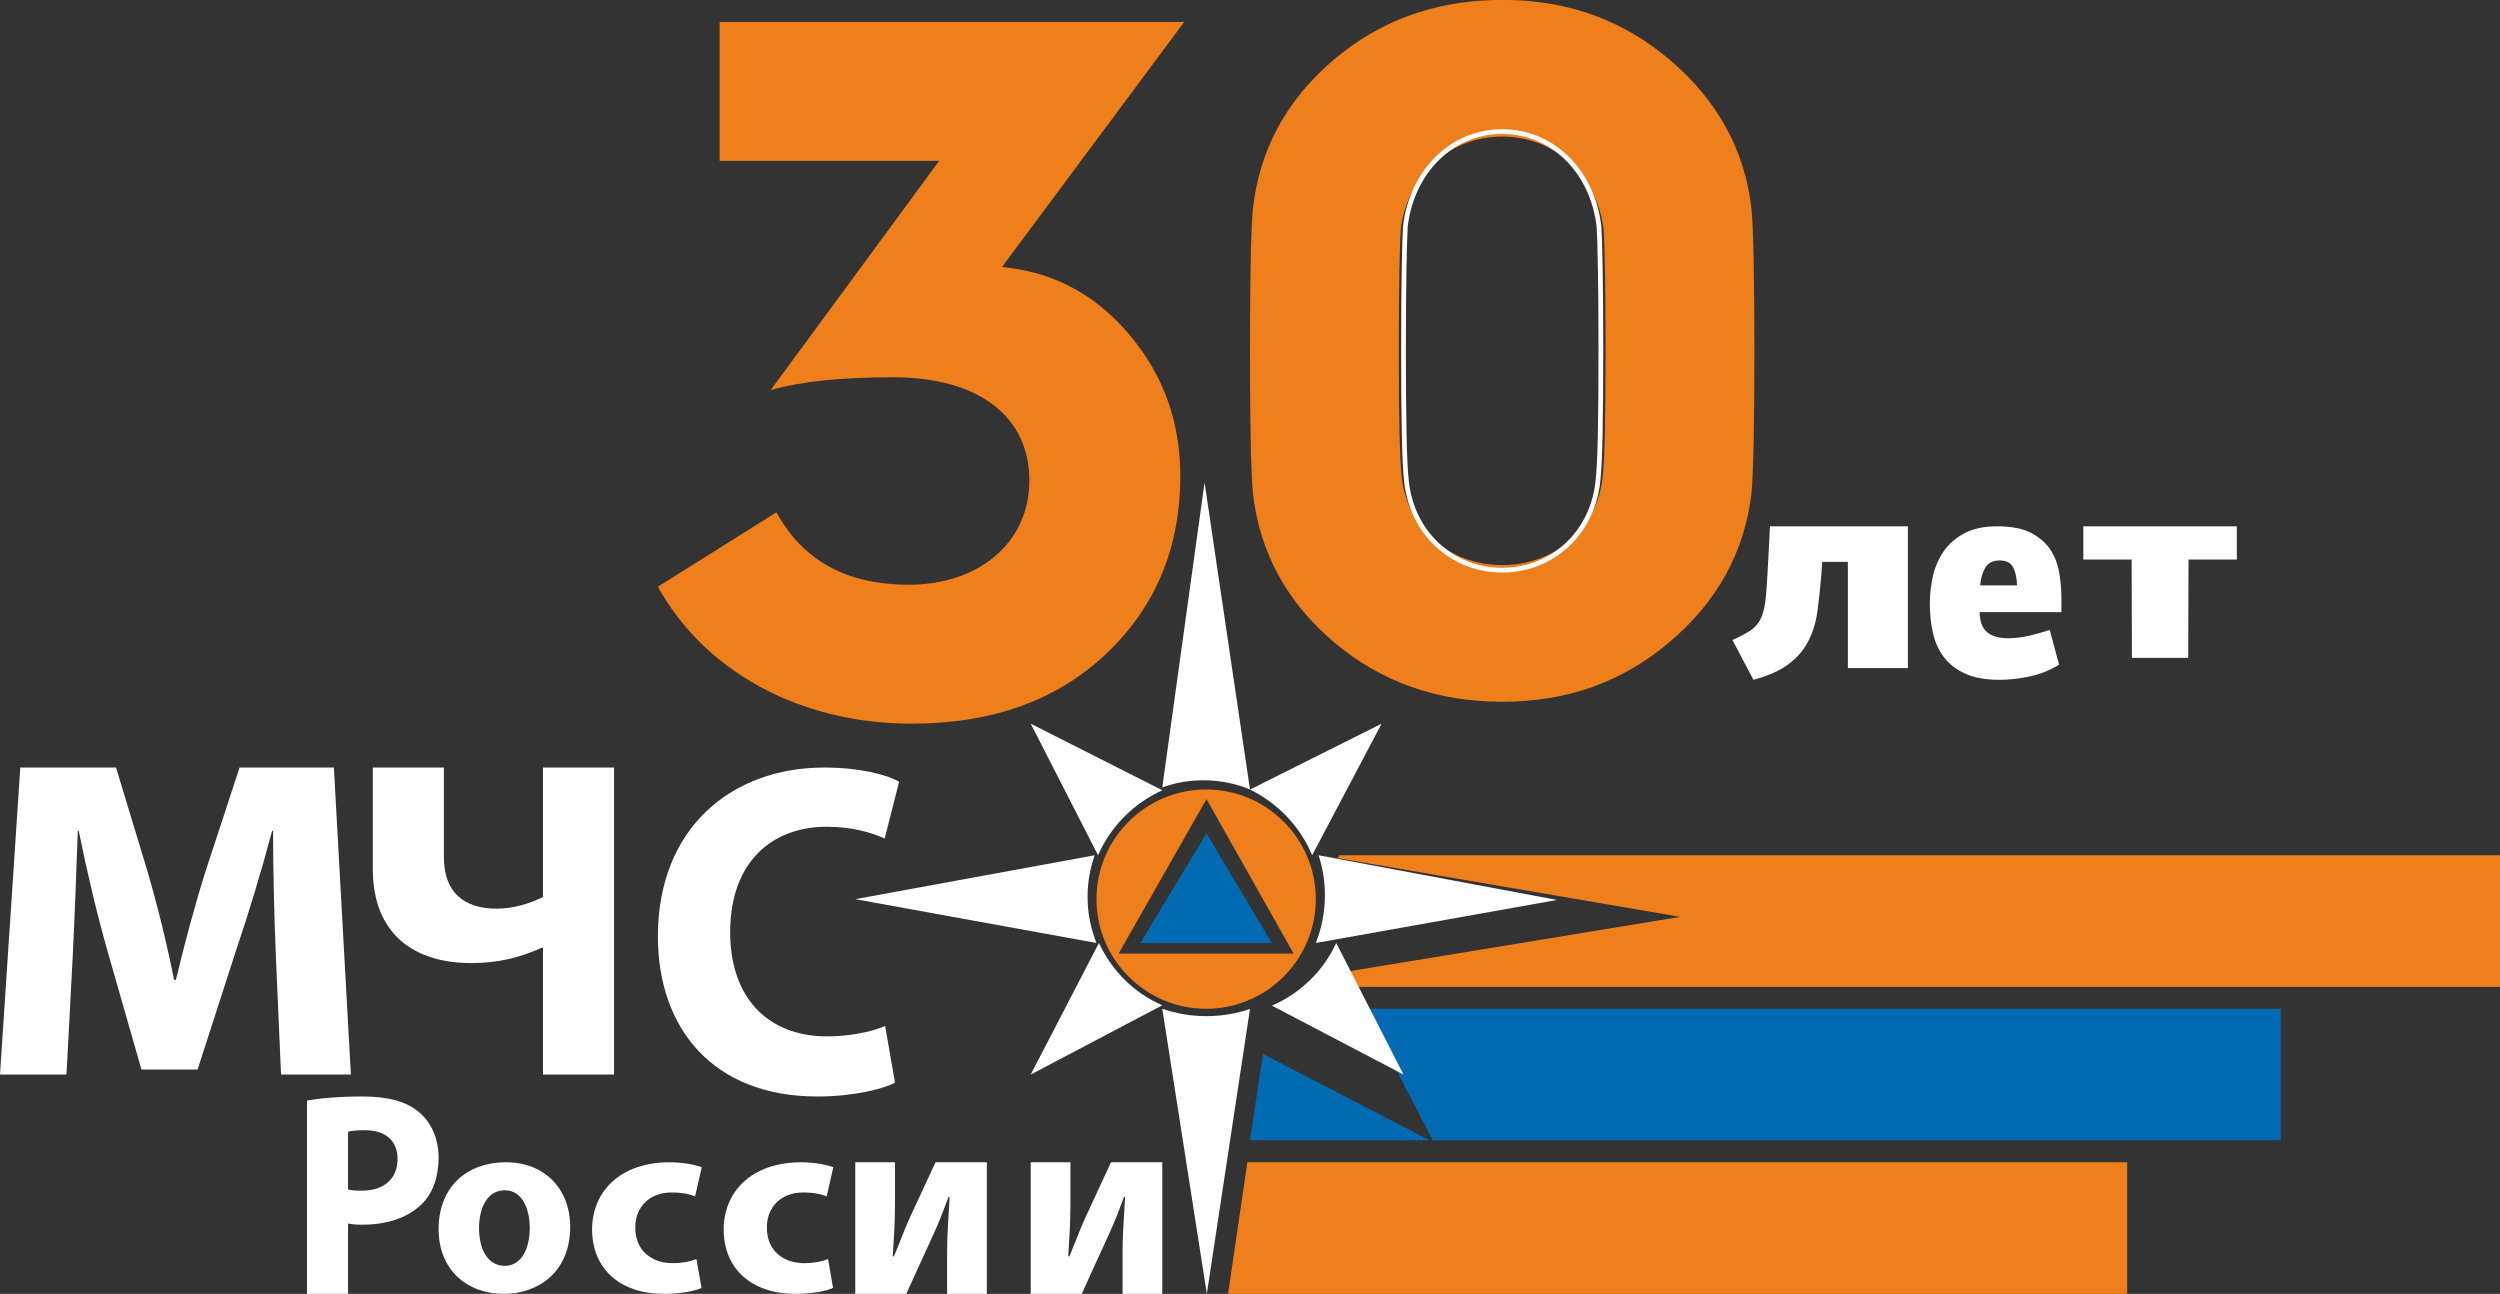 <svg width="114" height="59" viewBox="0 0 114 59" fill="none" xmlns="http://www.w3.org/2000/svg">
<rect x="0" y="0" width="114" height="59" fill="#333333" stroke="none"/>
<path fill-rule="evenodd" clip-rule="evenodd" d="M84.263 30.465V25.62H83.093L83.051 26.234C83.002 26.834 82.943 27.387 82.872 27.892C82.801 28.397 82.661 28.849 82.451 29.25C82.241 29.651 81.943 29.997 81.552 30.288C81.163 30.58 80.63 30.817 79.956 31L79 29.185C79.342 29.029 79.611 28.887 79.807 28.761C80 28.634 80.152 28.469 80.262 28.264C80.371 28.06 80.448 27.799 80.491 27.48C80.534 27.163 80.569 26.735 80.596 26.195L80.712 24H87V30.465H84.263Z" fill="white"/>
<path fill-rule="evenodd" clip-rule="evenodd" d="M91.188 25.557C90.867 25.557 90.645 25.673 90.519 25.901C90.393 26.132 90.32 26.396 90.295 26.694H91.977C91.968 26.369 91.911 26.098 91.806 25.883C91.7 25.665 91.495 25.557 91.188 25.557ZM91.065 24C91.728 24 92.252 24.105 92.639 24.311C93.026 24.52 93.32 24.783 93.52 25.104C93.722 25.424 93.852 25.78 93.911 26.173C93.971 26.565 94 26.947 94 27.317V27.912H90.272C90.28 28.346 90.394 28.652 90.616 28.833C90.836 29.014 91.16 29.104 91.585 29.104C91.877 29.104 92.192 29.066 92.527 28.99C92.862 28.913 93.175 28.825 93.468 28.726L93.893 30.309C93.468 30.57 93.014 30.752 92.532 30.851C92.051 30.949 91.601 31 91.184 31C90.544 31 90.017 30.905 89.606 30.715C89.193 30.526 88.869 30.271 88.63 29.951C88.391 29.629 88.228 29.26 88.136 28.84C88.045 28.42 88 27.985 88 27.533C88 27.11 88.047 26.687 88.141 26.268C88.236 25.849 88.403 25.468 88.639 25.131C88.875 24.791 89.192 24.52 89.585 24.311C89.98 24.105 90.474 24 91.065 24V24Z" fill="white"/>
<path fill-rule="evenodd" clip-rule="evenodd" d="M97.203 25.515H95V24H102V25.515H99.796L99.782 30H97.216L97.203 25.515Z" fill="white"/>
<path fill-rule="evenodd" clip-rule="evenodd" d="M12.581 43.64C12.514 41.958 12.452 39.923 12.452 37.887H12.408C11.936 39.673 11.333 41.667 10.774 43.309L9.01 48.771H6.45L4.904 43.372C4.43 41.709 3.957 39.715 3.591 37.887H3.548C3.483 39.776 3.399 41.937 3.312 43.683L3.032 49H0L0.925 35H5.291L6.708 39.673C7.183 41.293 7.613 43.038 7.936 44.68H8.021C8.408 43.06 8.903 41.21 9.398 39.653L10.924 35H15.225L16 49H12.816L12.581 43.64Z" fill="white"/>
<path fill-rule="evenodd" clip-rule="evenodd" d="M20.241 35V39.079C20.241 40.677 21.137 41.435 22.65 41.435C23.396 41.435 24.142 41.21 24.76 40.903V35H28V49H24.76V43.221H24.696C23.652 43.69 22.671 43.916 21.477 43.916C18.878 43.916 17 42.584 17 39.632V35H20.241Z" fill="white"/>
<path fill-rule="evenodd" clip-rule="evenodd" d="M40.814 49.375C40.257 49.654 38.94 50 37.271 50C32.472 50 30 46.848 30 42.704C30 37.742 33.378 35 37.58 35C39.208 35 40.444 35.324 41 35.647L40.341 38.237C39.724 37.957 38.838 37.699 37.703 37.699C35.231 37.699 33.296 39.274 33.296 42.51C33.296 45.424 34.943 47.259 37.725 47.259C38.692 47.259 39.724 47.065 40.362 46.785L40.814 49.375Z" fill="white"/>
<path fill-rule="evenodd" clip-rule="evenodd" d="M15.871 54.243C16.033 54.282 16.219 54.295 16.503 54.295C17.508 54.295 18.128 53.752 18.128 52.85C18.128 52.028 17.596 51.538 16.64 51.538C16.268 51.538 16.007 51.565 15.871 51.604V54.243ZM14 50.187C14.582 50.08 15.399 50 16.553 50C17.719 50 18.55 50.239 19.108 50.716C19.653 51.167 20 51.91 20 52.785C20 53.659 19.739 54.415 19.232 54.905C18.586 55.541 17.632 55.846 16.516 55.846C16.268 55.846 16.045 55.833 15.871 55.792V59H14V50.187Z" fill="white"/>
<path fill-rule="evenodd" clip-rule="evenodd" d="M21.844 55.999C21.844 56.986 22.255 57.723 23.017 57.723C23.722 57.723 24.156 57.031 24.156 55.989C24.156 55.145 23.826 54.277 23.017 54.277C22.173 54.277 21.844 55.157 21.844 55.999ZM26 55.941C26 58.039 24.508 59 22.97 59C21.292 59 20 57.898 20 56.048C20 54.185 21.223 53 23.076 53C24.826 53 26 54.208 26 55.941V55.941Z" fill="white"/>
<path fill-rule="evenodd" clip-rule="evenodd" d="M31.988 58.731C31.647 58.883 31.002 59 30.27 59C28.275 59 27 57.86 27 56.06C27 54.377 28.237 53 30.535 53C31.041 53 31.595 53.081 32 53.224L31.697 54.553C31.47 54.458 31.128 54.377 30.624 54.377C29.613 54.377 28.957 55.047 28.97 55.989C28.97 57.035 29.728 57.6 30.662 57.6C31.116 57.6 31.47 57.529 31.759 57.412L31.988 58.731Z" fill="white"/>
<path fill-rule="evenodd" clip-rule="evenodd" d="M37.987 58.731C37.648 58.883 37.004 59 36.27 59C34.275 59 33 57.86 33 56.06C33 54.377 34.237 53 36.536 53C37.04 53 37.595 53.081 38 53.224L37.697 54.553C37.47 54.458 37.128 54.377 36.624 54.377C35.614 54.377 34.957 55.047 34.97 55.989C34.97 57.035 35.728 57.6 36.662 57.6C37.116 57.6 37.47 57.529 37.76 57.412L37.987 58.731Z" fill="white"/>
<path fill-rule="evenodd" clip-rule="evenodd" d="M40.812 53V54.841C40.812 55.798 40.76 56.473 40.71 57.283L40.76 57.295C41.05 56.607 41.213 56.142 41.465 55.576L42.66 53H45V59H43.188V57.173C43.188 56.239 43.238 55.847 43.302 54.583H43.251C43.013 55.233 42.861 55.627 42.608 56.191C42.22 57.026 41.755 58.067 41.326 59H39V53H40.812Z" fill="white"/>
<path fill-rule="evenodd" clip-rule="evenodd" d="M48.812 53V54.841C48.812 55.798 48.762 56.473 48.71 57.283L48.762 57.295C49.05 56.607 49.214 56.142 49.468 55.576L50.661 53H53V59H51.189V57.173C51.189 56.239 51.24 55.847 51.303 54.583H51.252C51.013 55.233 50.862 55.627 50.61 56.191C50.221 57.026 49.755 58.067 49.328 59H47V53H48.812Z" fill="white"/>
<path fill-rule="evenodd" clip-rule="evenodd" d="M35.407 23.36C36.615 25.577 38.626 26.664 41.442 26.664C44.615 26.664 46.939 24.763 46.939 21.911C46.939 19.014 44.66 17.204 40.727 17.204C38.403 17.204 36.525 17.385 35.139 17.793L42.825 7.337H32.816V1H54L45.687 12.18H45.733C48.011 12.407 49.934 13.402 51.497 15.258C53.062 17.114 53.822 19.24 53.822 21.731C53.822 24.944 52.704 27.66 50.47 29.787C48.234 31.913 45.285 33 41.576 33C36.391 33 32.099 30.556 30 26.754L35.407 23.36Z" fill="#EF7F1A"/>
<path fill-rule="evenodd" clip-rule="evenodd" d="M68.176 0H68.823C71.636 0.063 74.042 0.954 76.122 2.712C78.283 4.537 79.56 6.806 79.868 9.522C79.955 10.456 80 12.638 80 15.976C80 19.359 79.955 21.54 79.868 22.476C79.56 25.19 78.283 27.46 76.122 29.286C73.963 31.11 71.452 32 68.5 32C65.547 32 62.992 31.11 60.833 29.286C58.674 27.46 57.439 25.19 57.132 22.476C57.044 21.54 56.999 19.359 56.999 15.976C56.999 12.638 57.044 10.456 57.132 9.522C57.439 6.806 58.674 4.537 60.833 2.712C62.913 0.954 65.36 0.063 68.176 0ZM73.126 10.456C73.17 11.169 73.214 12.993 73.214 15.976C73.214 19.092 73.17 21.007 73.082 21.719C72.863 24.078 70.924 25.768 68.5 25.768C66.076 25.768 64.137 24.078 63.918 21.719C63.829 21.007 63.785 19.092 63.785 15.976C63.785 12.993 63.829 11.169 63.873 10.456C64.181 8.009 66.076 6.228 68.5 6.228C70.924 6.228 72.819 8.009 73.126 10.456Z" fill="#EF7F1A"/>
<path fill-rule="evenodd" clip-rule="evenodd" d="M73 15.977C73 12.924 72.958 11.057 72.915 10.328C72.622 7.823 70.814 6 68.5 6C66.188 6 64.379 7.823 64.084 10.328C64.042 11.057 64 12.924 64 15.977C64 19.166 64.042 21.127 64.127 21.855C64.337 24.27 66.188 26 68.5 26C70.814 26 72.665 24.27 72.874 21.855C72.958 21.127 73 19.166 73 15.977Z" stroke="#FEFEFE" stroke-width="0.216"/>
<path fill-rule="evenodd" clip-rule="evenodd" d="M61.072 39L61 39.133L76.616 41.809L61.153 44.349L61.496 45H114V39H61.072Z" fill="#EF7F1A"/>
<path fill-rule="evenodd" clip-rule="evenodd" d="M62.228 46L65.332 52H104V46H62.228ZM57 52H65.199L57.589 48.062L57 52Z" fill="#006AB3"/>
<path fill-rule="evenodd" clip-rule="evenodd" d="M56.881 53L56 59H97V53H56.881Z" fill="#EF7F1A"/>
<path fill-rule="evenodd" clip-rule="evenodd" d="M53 36.035L47 33L50.072 39C50.638 37.694 51.687 36.635 53 36.035" fill="#FEFEFE"/>
<path fill-rule="evenodd" clip-rule="evenodd" d="M60 43L71 41.038L60.128 39C60.314 39.573 60.416 40.185 60.416 40.821C60.416 41.592 60.267 42.327 60 43" fill="#FEFEFE"/>
<path fill-rule="evenodd" clip-rule="evenodd" d="M57 36L54.928 22L53 35.905C53.586 35.696 54.218 35.581 54.877 35.581C55.629 35.581 56.346 35.73 57 36" fill="#FEFEFE"/>
<path fill-rule="evenodd" clip-rule="evenodd" d="M59.834 39L63 33L57 36.004C58.277 36.629 59.291 37.695 59.834 39" fill="#FEFEFE"/>
<path fill-rule="evenodd" clip-rule="evenodd" d="M50.112 43L47 49L53 45.841C51.733 45.294 50.702 44.276 50.112 43" fill="#FEFEFE"/>
<path fill-rule="evenodd" clip-rule="evenodd" d="M53 46L55.032 59L57 46.007C56.379 46.22 55.708 46.336 55.009 46.336C54.303 46.336 53.627 46.217 53 46" fill="#FEFEFE"/>
<path fill-rule="evenodd" clip-rule="evenodd" d="M58 45.858L64 49L60.932 43C60.35 44.27 59.302 45.292 58 45.858" fill="#FEFEFE"/>
<path fill-rule="evenodd" clip-rule="evenodd" d="M55.017 36.44L58.99 43.483H51.008L55.017 36.44ZM55 46C57.758 46 60 43.757 60 41C60 38.243 57.758 36 55 36C52.243 36 50 38.243 50 41C50 43.757 52.243 46 55 46V46Z" fill="#EF7F1A"/>
<path fill-rule="evenodd" clip-rule="evenodd" d="M58 43L55.014 38L52 43H58Z" fill="#006AB3"/>
<path fill-rule="evenodd" clip-rule="evenodd" d="M49.593 40.895C49.593 40.231 49.708 39.593 49.92 39L39 41.002L50 43C49.738 42.349 49.593 41.64 49.593 40.895" fill="#FEFEFE"/>
</svg>
